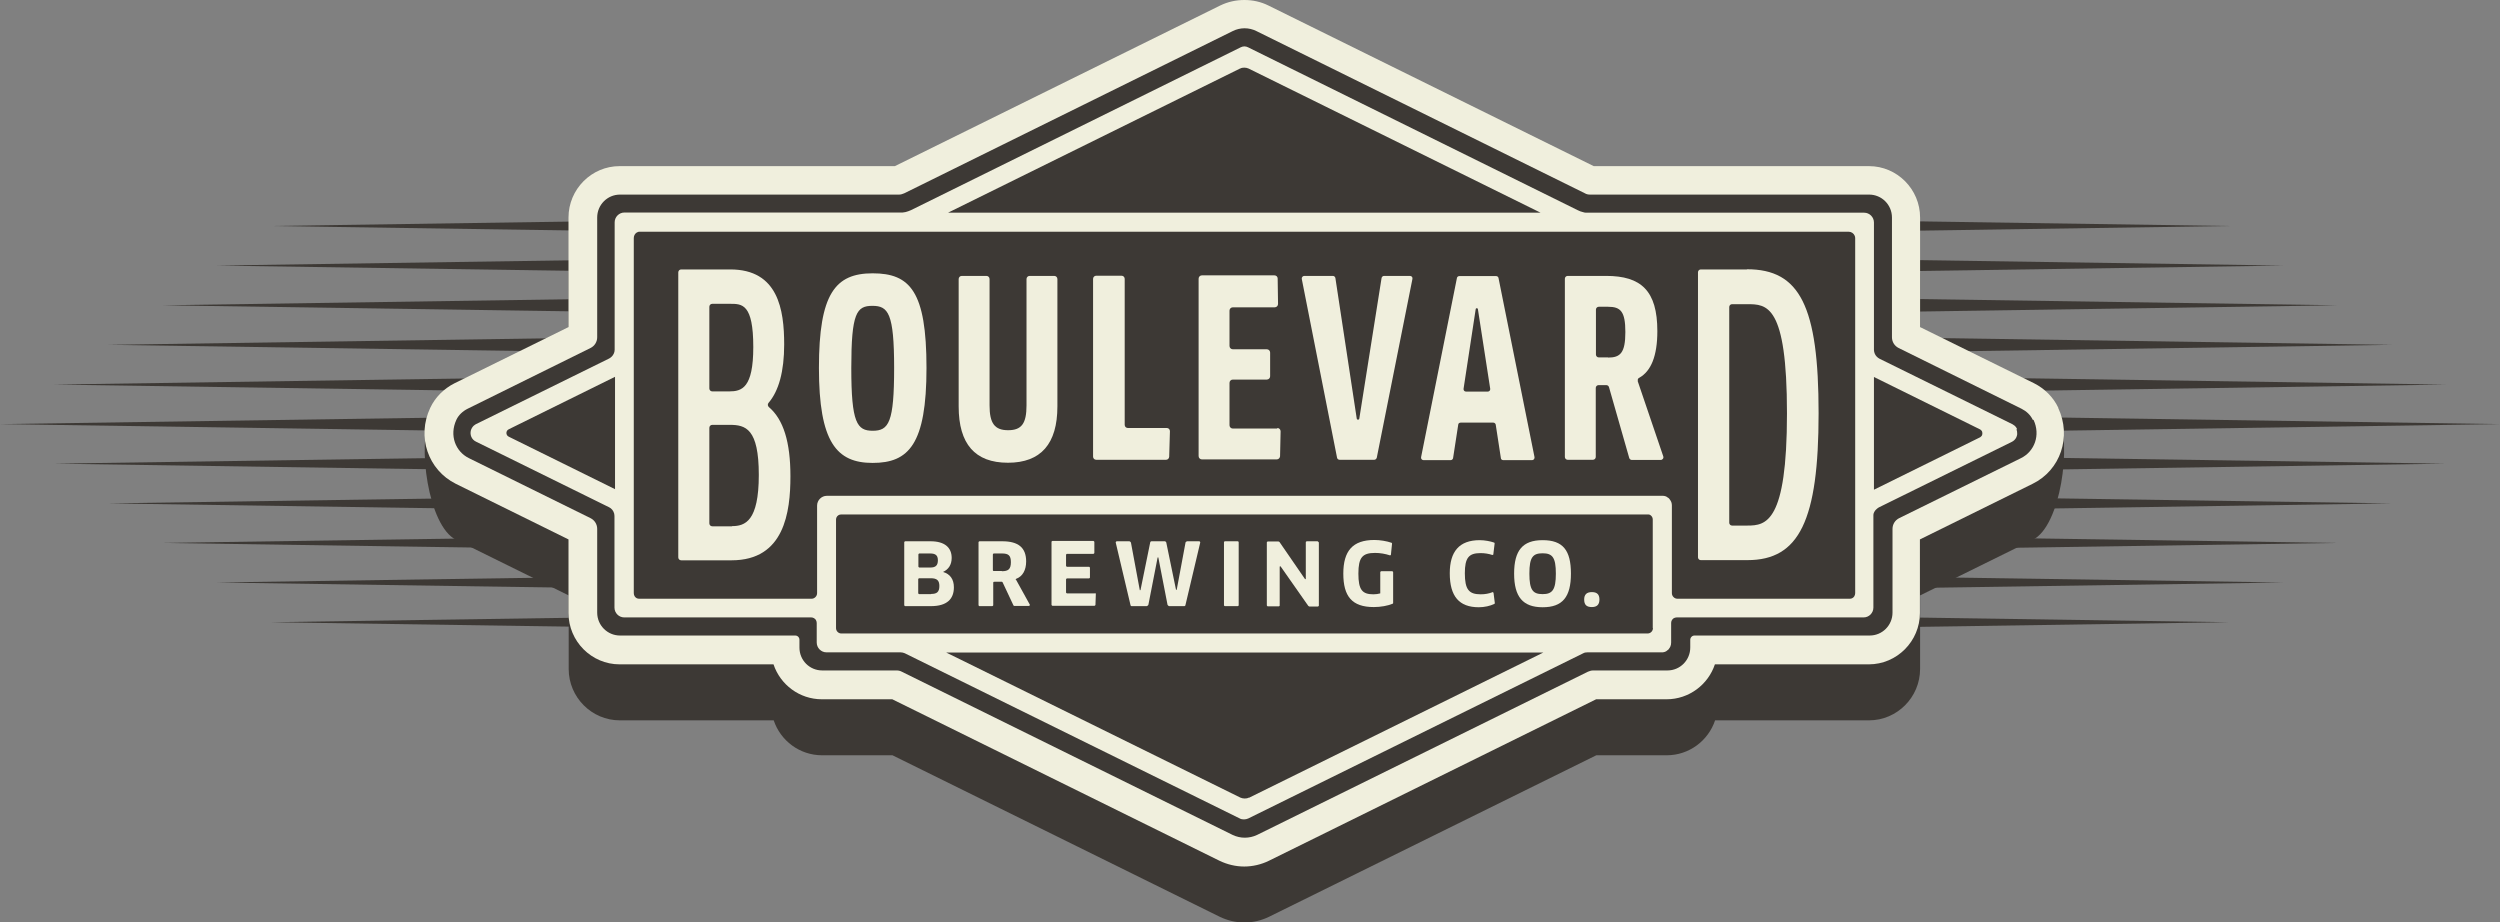 <svg width="412" height="152" viewBox="0 0 412 152" fill="none" xmlns="http://www.w3.org/2000/svg">
<rect x="0" y="0" width="412" height="152" fill="#808080" stroke="none"/>
<g clip-path="url(#clip0_1_5)">
<path d="M146.868 104.064L44.603 102.541L146.868 101.019V104.064Z" fill="#3D3935"/>
<path d="M137.96 97.516L35.694 95.994L137.96 94.471V97.516Z" fill="#3D3935"/>
<path d="M129.051 90.999L26.756 89.476L129.051 87.954V90.999Z" fill="#3D3935"/>
<path d="M120.112 84.482L17.847 82.959L120.112 81.436V84.482Z" fill="#3D3935"/>
<path d="M111.204 77.934L8.908 76.411L111.204 74.888V77.934Z" fill="#3D3935"/>
<path d="M102.265 71.417L0 69.894L102.265 68.371V71.417Z" fill="#3D3935"/>
<path d="M146.868 38.769L44.603 37.246L146.868 35.724V38.769Z" fill="#3D3935"/>
<path d="M137.96 45.286L35.694 43.764L137.96 42.241V45.286Z" fill="#3D3935"/>
<path d="M129.051 51.834L26.756 50.311L129.051 48.789V51.834Z" fill="#3D3935"/>
<path d="M120.112 58.352L17.847 56.829L120.112 55.306V58.352Z" fill="#3D3935"/>
<path d="M111.204 64.899L8.908 63.377L111.204 61.854V64.899Z" fill="#3D3935"/>
<path d="M265.102 101.019L367.367 102.541L265.102 104.064V101.019Z" fill="#3D3935"/>
<path d="M274.04 94.471L376.306 95.994L274.04 97.516V94.471Z" fill="#3D3935"/>
<path d="M282.949 87.954L385.214 89.476L282.949 90.999V87.954Z" fill="#3D3935"/>
<path d="M291.888 81.436L394.153 82.959L291.888 84.482V81.436Z" fill="#3D3935"/>
<path d="M300.796 74.888L403.061 76.411L300.796 77.934V74.888Z" fill="#3D3935"/>
<path d="M309.704 68.371L412 69.894L309.704 71.417V68.371Z" fill="#3D3935"/>
<path d="M265.102 35.724L367.367 37.246L265.102 38.769V35.724Z" fill="#3D3935"/>
<path d="M274.04 42.241L376.306 43.764L274.04 45.286V42.241Z" fill="#3D3935"/>
<path d="M282.949 48.789L385.214 50.311L282.949 51.834V48.789Z" fill="#3D3935"/>
<path d="M291.888 55.306L394.153 56.829L291.888 58.352V55.306Z" fill="#3D3935"/>
<path d="M300.796 61.854L403.061 63.377L300.796 64.899V61.854Z" fill="#3D3935"/>
<path d="M339.217 68.401C338.399 66.666 336.975 73.274 335.218 72.391L316.431 63.133V45.073C316.431 40.414 312.644 36.607 308.008 36.607H262.647C253.678 32.16 209.5 10.355 209.045 10.142C207.833 9.532 206.439 9.228 205.076 9.228C203.682 9.228 202.318 9.532 201.106 10.142C200.652 10.355 156.473 32.16 147.504 36.607H102.144C97.508 36.607 93.72 40.414 93.72 45.073V63.133L74.934 72.391C73.176 73.274 71.752 66.666 70.934 68.401C68.692 73.153 70.571 86.674 75.146 88.959L93.72 98.125V110.246C93.72 114.906 97.508 118.713 102.144 118.713H127.506C128.627 122.063 131.778 124.469 135.475 124.469H147.08L201.015 151.086C202.288 151.695 203.682 152.03 205.076 152.03C206.47 152.03 207.894 151.695 209.136 151.086L263.072 124.469H274.677C278.373 124.469 281.525 122.063 282.646 118.713H308.008C312.644 118.713 316.431 114.906 316.431 110.246V98.125L335.006 88.959C339.611 86.705 341.46 73.153 339.217 68.401Z" fill="#3D3935"/>
<path d="M335.006 76.198C334.612 75.376 333.945 74.767 333.157 74.371L312.886 64.351C312.219 64.016 311.795 63.346 311.795 62.585V42.85C311.795 40.748 310.098 39.074 308.038 39.074H262.041C261.738 39.074 261.435 39.013 261.193 38.86C253.648 35.145 207.045 12.121 207.045 12.121C206.439 11.816 205.773 11.664 205.106 11.664C204.44 11.664 203.773 11.816 203.167 12.121C203.167 12.121 156.534 35.145 149.019 38.86C148.747 38.982 148.444 39.074 148.171 39.074H102.174C100.084 39.074 98.417 40.779 98.417 42.85V62.585C98.417 63.346 97.993 64.016 97.326 64.351L77.055 74.371C76.267 74.767 75.57 75.406 75.207 76.198C74.025 78.756 75.055 81.406 77.267 82.502L97.326 92.4C97.993 92.735 98.417 93.405 98.417 94.166V107.962C98.417 110.064 100.114 111.739 102.174 111.739H131.051C131.445 111.739 131.748 112.043 131.748 112.439V113.718C131.748 115.82 133.414 117.495 135.505 117.495H147.747C148.05 117.495 148.353 117.556 148.625 117.708L203.137 144.599C203.773 144.904 204.47 145.056 205.136 145.056C205.833 145.056 206.53 144.904 207.167 144.599L261.678 117.708C261.95 117.586 262.253 117.495 262.556 117.495H274.798C276.889 117.495 278.555 115.789 278.555 113.718V112.439C278.555 112.074 278.858 111.739 279.252 111.739H308.129C310.22 111.739 311.886 110.033 311.886 107.962V94.166C311.886 93.405 312.31 92.735 312.977 92.4L333.066 82.502C335.278 81.406 336.309 78.726 335.127 76.198H335.006Z" fill="#3D3935"/>
<path d="M332.43 77.751C332.339 77.538 332.218 77.355 332.066 77.203C331.945 77.112 331.824 77.02 331.673 76.929L309.735 66.117C309.401 65.935 309.129 65.661 308.977 65.326C308.886 65.112 308.826 64.899 308.826 64.686V43.672C308.826 42.789 308.099 42.058 307.22 42.058H261.86C261.708 42.058 261.526 42.058 261.375 42.058C261.223 42.058 261.072 42.028 260.89 41.967C260.587 41.906 260.284 41.784 259.981 41.632L205.652 14.801C205.47 14.71 205.258 14.649 205.046 14.649C204.833 14.649 204.621 14.71 204.439 14.801L150.11 41.632C150.11 41.632 149.807 41.754 149.656 41.815C149.353 41.936 149.05 41.997 148.716 42.028C148.565 42.028 148.383 42.028 148.232 42.028H102.871C101.992 42.028 101.265 42.759 101.265 43.642V64.656C101.265 64.899 101.205 65.112 101.114 65.295C100.962 65.63 100.69 65.904 100.356 66.087L78.418 76.898C78.418 76.898 78.146 77.051 78.025 77.172C77.812 77.386 77.661 77.629 77.57 77.934C77.388 78.634 77.661 79.426 78.418 79.792L100.356 90.603C100.78 90.816 101.053 91.182 101.174 91.608C101.205 91.76 101.235 91.913 101.235 92.065V107.14C101.235 108.023 101.962 108.754 102.841 108.754H133.657C133.96 108.754 134.233 108.906 134.414 109.15C134.505 109.302 134.566 109.485 134.566 109.668V112.896C134.566 113.779 135.293 114.51 136.172 114.51H148.383C148.625 114.51 148.868 114.571 149.08 114.662L204.288 141.889C204.5 142.011 204.743 142.041 204.985 142.041C205.227 142.041 205.47 141.98 205.682 141.889L260.89 114.662C261.102 114.541 261.344 114.51 261.587 114.51H273.798C273.95 114.51 274.131 114.51 274.283 114.449C274.374 114.419 274.465 114.388 274.556 114.327C274.586 114.327 274.646 114.266 274.677 114.236C274.768 114.175 274.828 114.114 274.919 114.053C274.949 114.023 274.98 113.992 275.01 113.931C275.101 113.81 275.192 113.688 275.252 113.536C275.283 113.444 275.313 113.353 275.343 113.231C275.343 113.14 275.374 113.018 275.374 112.896V109.668C275.374 109.363 275.525 109.089 275.768 108.906C275.919 108.815 276.101 108.754 276.283 108.754H307.099C307.977 108.754 308.705 108.023 308.705 107.14V92.065C308.705 92.065 308.705 91.913 308.705 91.852C308.705 91.7 308.765 91.547 308.826 91.425C308.886 91.304 308.977 91.151 309.068 91.06C309.22 90.877 309.401 90.755 309.583 90.634L331.521 79.822C331.824 79.67 332.036 79.457 332.188 79.213C332.218 79.152 332.248 79.091 332.279 79.03C332.339 78.908 332.369 78.756 332.4 78.604C332.4 78.543 332.4 78.452 332.4 78.391C332.4 78.177 332.369 77.964 332.279 77.751H332.43ZM101.356 87.618L83.842 78.969C83.327 78.726 83.327 77.995 83.842 77.751L101.356 69.102V87.588V87.618ZM204.379 18.334C204.591 18.212 204.833 18.181 205.076 18.181C205.318 18.181 205.561 18.242 205.773 18.334L253.89 42.089H156.231L204.349 18.334H204.379ZM205.803 138.478C205.591 138.6 205.349 138.63 205.106 138.63C204.864 138.63 204.621 138.569 204.409 138.478L158.231 115.698L155.928 114.571H254.345L205.833 138.509L205.803 138.478ZM272.404 110.551C272.404 111.038 272.01 111.434 271.525 111.434H138.656C138.172 111.434 137.778 111.038 137.778 110.551V92.674C137.778 92.674 137.778 92.461 137.838 92.339C137.96 92.034 138.263 91.821 138.596 91.821H271.525C271.525 91.821 271.647 91.821 271.707 91.821C271.828 91.821 271.919 91.882 272.01 91.943C272.222 92.095 272.374 92.339 272.374 92.644V110.521L272.404 110.551ZM305.735 104.795C305.735 104.978 305.674 105.16 305.584 105.313C305.432 105.556 305.159 105.709 304.856 105.709H276.465C276.192 105.709 275.98 105.617 275.798 105.435C275.616 105.252 275.525 105.039 275.525 104.765V90.359C275.525 90.359 275.525 90.146 275.495 90.025C275.495 89.933 275.434 89.811 275.404 89.72C275.343 89.568 275.252 89.446 275.162 89.324C275.131 89.293 275.101 89.233 275.071 89.202C275.01 89.141 274.919 89.05 274.828 89.019C274.798 89.019 274.737 88.959 274.707 88.928C274.616 88.867 274.525 88.837 274.434 88.806C274.283 88.745 274.131 88.745 273.95 88.745H136.263C135.384 88.745 134.657 89.476 134.657 90.359V104.765C134.657 105.039 134.566 105.252 134.384 105.435C134.202 105.617 133.99 105.709 133.717 105.709H105.326C105.023 105.709 104.75 105.556 104.598 105.313C104.507 105.16 104.447 105.008 104.447 104.795V46.23C104.447 45.865 104.629 45.53 104.901 45.347C105.023 45.286 105.144 45.225 105.265 45.195C105.326 45.195 105.416 45.195 105.477 45.195H304.675C305.099 45.195 305.493 45.469 305.644 45.834C305.705 45.956 305.735 46.109 305.735 46.23V104.765V104.795ZM308.826 87.649V69.163L326.34 77.812C326.34 77.812 326.552 77.964 326.612 78.086C326.643 78.147 326.673 78.208 326.673 78.269C326.703 78.391 326.703 78.513 326.673 78.634C326.673 78.695 326.643 78.756 326.612 78.817C326.552 78.908 326.461 79 326.34 79.091L308.826 87.74V87.649Z" fill="#3D3935"/>
<path d="M126.718 74.097C126.506 73.914 126.476 73.609 126.657 73.396C128.354 71.417 129.233 68.188 129.233 63.772C129.233 58.016 128.233 51.408 120.355 51.408H112.264C111.992 51.408 111.78 51.621 111.78 51.895V98.856C111.78 99.13 111.992 99.344 112.264 99.344H120.567C129.263 99.344 130.263 91.425 130.263 85.487C130.263 79.853 129.112 76.137 126.718 74.097ZM116.9 57.56C116.9 57.285 117.113 57.072 117.385 57.072H120.324C122.294 57.072 124.142 57.072 124.142 64.199C124.142 70.929 122.264 71.508 120.173 71.508H117.385C117.113 71.508 116.9 71.295 116.9 71.021V57.59V57.56ZM120.627 93.74H117.385C117.113 93.74 116.9 93.527 116.9 93.253V77.507C116.9 77.233 117.113 77.02 117.385 77.02H120.264C122.87 77.02 125.051 77.629 125.051 85.273C125.051 92.918 122.779 93.71 120.627 93.71V93.74Z" fill="#3D3935"/>
<path d="M287.888 51.408H280.282C280.04 51.408 279.828 51.621 279.828 51.865V98.856C279.828 99.1 280.04 99.313 280.282 99.313H287.979C296.524 99.313 299.705 92.765 299.705 75.102C299.705 57.438 296.615 51.377 287.888 51.377V51.408ZM287.979 93.618H285.434C285.191 93.618 284.979 93.405 284.979 93.161V57.59C284.979 57.346 285.191 57.133 285.434 57.133H287.918C291.16 57.133 294.493 57.133 294.493 75.132C294.493 93.131 291.039 93.618 287.979 93.618Z" fill="#3D3935"/>
<path d="M143.808 52.047C137.657 52.047 134.96 55.397 134.96 67.64C134.96 79.883 137.869 83.294 143.808 83.294C149.747 83.294 152.686 80.249 152.686 67.64C152.686 55.032 149.989 52.047 143.808 52.047ZM143.838 77.995C141.232 77.995 140.293 76.716 140.293 67.64C140.293 58.565 141.171 57.407 143.777 57.407C146.383 57.407 147.353 58.626 147.353 67.64C147.353 76.655 146.474 77.995 143.808 77.995H143.838Z" fill="#3D3935"/>
<path d="M173.745 52.504H169.684C169.381 52.504 169.169 52.748 169.169 53.022V73.853C169.169 76.838 168.351 77.934 166.139 77.934C163.927 77.934 163.079 76.807 163.079 73.853V53.022C163.079 52.717 162.837 52.504 162.564 52.504H158.504C158.2 52.504 157.988 52.748 157.988 53.022V74.005C157.988 80.218 160.685 83.294 166.109 83.294C171.533 83.294 174.26 80.188 174.26 74.005V53.022C174.26 52.717 174.018 52.504 173.745 52.504Z" fill="#3D3935"/>
<path d="M192.319 77.538H185.865C185.592 77.538 185.35 77.325 185.35 77.02V52.961C185.35 52.687 185.138 52.443 184.835 52.443H180.653C180.381 52.443 180.138 52.656 180.138 52.961V82.258C180.138 82.533 180.35 82.776 180.653 82.776H192.168C192.44 82.776 192.652 82.563 192.683 82.289L192.804 78.056C192.804 77.782 192.592 77.538 192.289 77.538H192.319Z" fill="#3D3935"/>
<path d="M210.5 77.629H203.167C202.864 77.629 202.621 77.386 202.621 77.081V70.107C202.621 69.802 202.864 69.559 203.167 69.559H208.773C209.076 69.559 209.318 69.315 209.318 69.011V65.112C209.318 64.808 209.076 64.564 208.773 64.564H203.167C202.864 64.564 202.621 64.321 202.621 64.016V58.199C202.621 57.895 202.864 57.651 203.167 57.651H210.075C210.378 57.651 210.621 57.407 210.621 57.103L210.56 52.9C210.56 52.596 210.318 52.382 210.015 52.382H198.076C197.773 52.382 197.531 52.626 197.531 52.931V82.167C197.531 82.472 197.773 82.715 198.076 82.715H210.409C210.712 82.715 210.924 82.472 210.954 82.198L211.045 78.086C211.045 77.782 210.803 77.538 210.5 77.538V77.629Z" fill="#3D3935"/>
<path d="M232.377 52.504H228.104C227.892 52.504 227.711 52.656 227.68 52.87L224.014 76.015C223.984 76.259 223.62 76.259 223.59 76.015L220.075 52.87C220.044 52.656 219.863 52.504 219.651 52.504H214.954C214.681 52.504 214.499 52.748 214.53 52.991L220.347 82.472C220.378 82.654 220.56 82.807 220.772 82.807H226.468C226.68 82.807 226.832 82.654 226.892 82.472L232.771 52.991C232.831 52.717 232.619 52.504 232.347 52.504H232.377Z" fill="#3D3935"/>
<path d="M246.952 52.809C246.921 52.626 246.739 52.504 246.558 52.504H240.497C240.316 52.504 240.134 52.626 240.104 52.809L234.195 82.35C234.134 82.594 234.346 82.837 234.589 82.837H239.073C239.255 82.837 239.437 82.685 239.467 82.502L240.316 76.99C240.316 76.807 240.497 76.655 240.71 76.655H246.103C246.285 76.655 246.467 76.807 246.497 76.99L247.345 82.502C247.345 82.685 247.527 82.837 247.739 82.837H252.497C252.739 82.837 252.921 82.594 252.89 82.35L246.952 52.809ZM245.224 71.538H241.588C241.346 71.538 241.164 71.325 241.194 71.082L243.194 57.956C243.225 57.742 243.528 57.742 243.558 57.956L245.588 71.082C245.618 71.325 245.436 71.538 245.194 71.538H245.224Z" fill="#3D3935"/>
<path d="M269.92 69.802C269.859 69.589 269.92 69.346 270.162 69.254C272.101 68.158 273.131 65.661 273.131 61.58C273.131 54.91 270.465 52.474 264.677 52.474H258.345C258.102 52.474 257.89 52.687 257.89 52.931V82.319C257.89 82.563 258.102 82.776 258.345 82.776H262.526C262.769 82.776 262.981 82.563 262.981 82.319V70.929C262.981 70.686 263.193 70.472 263.435 70.472H264.708C264.92 70.472 265.102 70.594 265.162 70.808L268.495 82.472C268.556 82.685 268.738 82.807 268.95 82.807H273.677C273.98 82.807 274.222 82.502 274.101 82.198L269.889 69.802H269.92ZM265.011 65.904H263.465C263.223 65.904 263.011 65.691 263.011 65.447V58.016C263.011 57.773 263.223 57.56 263.465 57.56H265.011C267.071 57.56 267.859 58.321 267.859 61.732C267.859 65.143 267.041 65.935 265.011 65.935V65.904Z" fill="#3D3935"/>
<path d="M262.344 104.582C261.466 104.582 261.072 105.008 261.072 105.8C261.072 106.683 261.466 107.049 262.344 107.049C263.223 107.049 263.587 106.592 263.587 105.8C263.587 105.008 263.223 104.582 262.344 104.582Z" fill="#3D3935"/>
<path d="M155.413 101.262C156.261 100.866 156.837 100.135 156.837 98.948C156.837 97.242 155.686 96.207 153.352 96.207H149.171C149.171 96.207 149.019 96.268 149.019 96.359V106.744C149.019 106.744 149.08 106.896 149.171 106.896H153.413C156.079 106.896 157.201 105.709 157.201 103.79C157.201 102.45 156.564 101.597 155.413 101.262ZM151.353 98.369C151.353 98.369 151.413 98.217 151.504 98.217H153.292C154.17 98.217 154.564 98.521 154.564 99.344C154.564 100.166 154.201 100.531 153.352 100.531H151.504C151.504 100.531 151.353 100.47 151.353 100.379V98.339V98.369ZM153.443 104.917H151.474C151.474 104.917 151.322 104.856 151.322 104.765V102.45C151.322 102.45 151.383 102.298 151.474 102.298H153.383C154.413 102.298 154.807 102.663 154.807 103.577C154.807 104.582 154.383 104.886 153.443 104.886V104.917Z" fill="#3D3935"/>
<path d="M167.382 102.572C167.382 102.572 167.382 102.42 167.473 102.389C168.533 101.993 169.109 100.958 169.109 99.526C169.109 97.242 167.806 96.207 165.17 96.207H161.412C161.412 96.207 161.261 96.268 161.261 96.359V106.744C161.261 106.744 161.321 106.896 161.412 106.896H163.533C163.533 106.896 163.685 106.836 163.685 106.744V103.09C163.685 102.907 163.715 102.876 163.958 102.876H165.109C165.109 102.876 165.2 102.907 165.23 102.968L167.018 106.775C167.018 106.775 167.079 106.866 167.139 106.866H169.594C169.594 106.866 169.775 106.744 169.715 106.653L167.442 102.541L167.382 102.572ZM165.109 101.11H163.897C163.685 101.11 163.624 101.11 163.624 100.897V98.46C163.624 98.278 163.655 98.217 163.867 98.217H165.139C166.2 98.217 166.594 98.552 166.594 99.648C166.594 100.805 166.17 101.14 165.109 101.14V101.11Z" fill="#3D3935"/>
<path d="M180.441 104.795H175.836C175.836 104.795 175.684 104.734 175.684 104.643V102.48C175.684 102.48 175.745 102.328 175.836 102.328H179.472C179.472 102.328 179.623 102.267 179.623 102.176V100.562C179.623 100.562 179.563 100.41 179.472 100.41H175.836C175.836 100.41 175.684 100.349 175.684 100.257V98.43C175.684 98.43 175.745 98.278 175.836 98.278H180.199C180.199 98.278 180.35 98.217 180.35 98.125V96.298C180.35 96.298 180.259 96.146 180.169 96.146H173.442C173.442 96.146 173.29 96.207 173.29 96.298V106.683C173.29 106.683 173.351 106.836 173.442 106.836H180.381C180.381 106.836 180.532 106.775 180.532 106.683L180.593 104.886C180.593 104.886 180.532 104.734 180.441 104.734V104.795Z" fill="#3D3935"/>
<path d="M197.622 96.207H195.622C195.622 96.207 195.41 96.298 195.38 96.389L193.925 104.186C193.925 104.186 193.804 104.247 193.804 104.186L192.198 96.389C192.198 96.389 192.077 96.207 191.986 96.207H189.744C189.744 96.207 189.562 96.268 189.562 96.359L187.956 104.247C187.956 104.247 187.835 104.308 187.835 104.247L186.38 96.42C186.38 96.42 186.259 96.207 186.108 96.207H184.017C184.017 96.207 183.865 96.298 183.865 96.389L186.32 106.775C186.32 106.775 186.38 106.896 186.471 106.896H188.986C188.986 106.896 189.229 106.805 189.259 106.653L190.774 98.887C190.774 98.887 190.865 98.826 190.895 98.887L192.41 106.683C192.41 106.683 192.562 106.896 192.683 106.896H195.198C195.198 106.896 195.319 106.866 195.349 106.775L197.804 96.389C197.804 96.389 197.743 96.207 197.652 96.207H197.622Z" fill="#3D3935"/>
<path d="M203.985 96.207H201.864C201.78 96.207 201.712 96.275 201.712 96.359V106.744C201.712 106.828 201.78 106.896 201.864 106.896H203.985C204.069 106.896 204.137 106.828 204.137 106.744V96.359C204.137 96.275 204.069 96.207 203.985 96.207Z" fill="#3D3935"/>
<path d="M217.166 96.207H215.348C215.348 96.207 215.196 96.268 215.196 96.359V102.389C215.196 102.389 215.105 102.511 215.075 102.45L210.863 96.329C210.863 96.329 210.742 96.237 210.681 96.237H208.924C208.924 96.237 208.773 96.298 208.773 96.389V106.775C208.773 106.775 208.833 106.927 208.924 106.927H210.772C210.772 106.927 210.894 106.866 210.894 106.805V100.379C210.894 100.379 211.015 100.288 211.045 100.349L215.59 106.836C215.59 106.836 215.711 106.957 215.802 106.957H217.196C217.196 106.957 217.348 106.896 217.348 106.805V96.42C217.348 96.42 217.287 96.268 217.196 96.268L217.166 96.207Z" fill="#3D3935"/>
<path d="M229.438 101.14H227.62C227.62 101.14 227.468 101.201 227.468 101.293V104.795C227.135 104.886 226.741 104.947 226.347 104.947C224.499 104.947 223.862 104.216 223.862 101.536C223.862 98.856 224.529 98.125 226.62 98.125C227.438 98.125 228.317 98.278 229.044 98.521C229.135 98.521 229.226 98.521 229.226 98.4L229.407 96.603C229.407 96.603 229.407 96.481 229.316 96.45C228.529 96.176 227.438 95.994 226.498 95.994C222.923 95.994 221.378 97.79 221.378 101.536C221.378 105.282 222.802 107.049 226.408 107.049C227.529 107.049 228.71 106.836 229.498 106.501C229.559 106.501 229.589 106.44 229.589 106.379V101.293C229.589 101.293 229.529 101.14 229.438 101.14Z" fill="#3D3935"/>
<path d="M245.921 104.612C245.376 104.825 244.74 104.947 244.012 104.947C242.073 104.947 241.406 104.155 241.406 101.475C241.406 98.948 242.043 98.156 243.982 98.156C244.709 98.156 245.376 98.278 245.921 98.46C246.012 98.46 246.103 98.46 246.103 98.339L246.315 96.572C246.315 96.572 246.315 96.45 246.224 96.42C245.618 96.207 244.679 96.024 243.861 96.024C240.467 96.024 238.922 97.912 238.922 101.475C238.922 105.282 240.467 107.079 243.709 107.079C244.618 107.079 245.588 106.866 246.255 106.531C246.315 106.531 246.346 106.44 246.346 106.379L246.133 104.704C246.133 104.704 246.043 104.551 245.952 104.582L245.921 104.612Z" fill="#3D3935"/>
<path d="M254.224 96.024C250.921 96.024 249.527 97.73 249.527 101.536C249.527 105.343 250.951 107.079 254.224 107.079C257.496 107.079 258.89 105.404 258.89 101.536C258.89 97.669 257.557 96.024 254.224 96.024ZM254.224 104.917C252.618 104.917 252.042 104.247 252.042 101.536C252.042 98.826 252.618 98.186 254.224 98.186C255.83 98.186 256.405 98.856 256.405 101.536C256.405 104.216 255.83 104.917 254.224 104.917Z" fill="#3D3935"/>
<path d="M339.217 67.214C338.399 65.478 336.975 64.046 335.218 63.163L316.431 53.905V35.845C316.431 31.186 312.644 27.379 308.008 27.379H262.647C253.678 22.933 209.5 1.127 209.045 0.914C207.833 0.305 206.47 0 205.076 0C203.682 0 202.318 0.305 201.076 0.914C200.622 1.127 156.443 22.933 147.474 27.379H102.114C97.478 27.379 93.69 31.186 93.69 35.845V53.905L74.904 63.163C73.146 64.046 71.722 65.478 70.904 67.214C68.662 71.965 70.54 77.447 75.116 79.731L93.69 88.898V101.019C93.69 105.678 97.478 109.485 102.114 109.485H127.475C128.597 112.835 131.748 115.241 135.445 115.241H147.05L200.985 141.859C202.258 142.468 203.652 142.803 205.046 142.803C206.439 142.803 207.864 142.468 209.106 141.859L263.041 115.241H274.646C278.343 115.241 281.494 112.835 282.616 109.485H307.977C312.613 109.485 316.401 105.678 316.401 101.019V88.898L334.975 79.731C339.581 77.477 341.429 71.965 339.187 67.214H339.217Z" fill="#F0EFDD"/>
<path d="M335.006 69.193C334.612 68.371 333.945 67.762 333.157 67.366L312.886 57.346C312.219 57.011 311.795 56.341 311.795 55.58V35.845C311.795 33.744 310.098 32.069 308.038 32.069H262.041C261.738 32.069 261.435 32.008 261.193 31.856C253.648 28.14 207.045 5.116 207.045 5.116C206.439 4.812 205.773 4.66 205.106 4.66C204.439 4.66 203.773 4.812 203.167 5.116C203.167 5.116 156.534 28.14 149.019 31.856C148.747 31.977 148.444 32.069 148.171 32.069H102.174C100.084 32.069 98.417 33.774 98.417 35.845V55.58C98.417 56.341 97.993 57.011 97.326 57.346L77.055 67.366C76.267 67.762 75.57 68.401 75.207 69.193C74.025 71.751 75.055 74.401 77.267 75.498L97.326 85.395C97.993 85.73 98.417 86.4 98.417 87.162V100.958C98.417 103.059 100.114 104.734 102.174 104.734H131.051C131.445 104.734 131.748 105.039 131.748 105.435V106.714C131.748 108.815 133.414 110.49 135.505 110.49H147.747C148.05 110.49 148.353 110.551 148.625 110.703L203.137 137.595C203.773 137.899 204.47 138.052 205.136 138.052C205.833 138.052 206.53 137.899 207.167 137.595L261.678 110.703C261.95 110.581 262.253 110.49 262.556 110.49H274.798C276.889 110.49 278.555 108.785 278.555 106.714V105.435C278.555 105.069 278.858 104.734 279.252 104.734H308.129C310.22 104.734 311.886 103.029 311.886 100.958V87.162C311.886 86.4 312.31 85.73 312.977 85.395L333.066 75.498C335.278 74.401 336.309 71.721 335.127 69.193H335.006Z" fill="#3D3935"/>
<path d="M332.43 70.746C332.339 70.533 332.218 70.351 332.066 70.198C331.945 70.107 331.824 70.016 331.673 69.924L309.735 59.113C309.401 58.93 309.129 58.656 308.977 58.321C308.886 58.108 308.826 57.895 308.826 57.681V36.668C308.826 35.784 308.099 35.053 307.22 35.053H261.86C261.708 35.053 261.526 35.053 261.375 35.053C261.223 35.053 261.072 35.023 260.89 34.962C260.587 34.901 260.284 34.779 259.981 34.627L205.682 7.796C205.5 7.705 205.288 7.644 205.076 7.644C204.864 7.644 204.652 7.705 204.47 7.796L150.14 34.627C150.14 34.627 149.837 34.749 149.686 34.81C149.383 34.932 149.08 34.993 148.747 35.023C148.595 35.023 148.413 35.023 148.262 35.023H102.902C102.023 35.023 101.296 35.754 101.296 36.637V57.651C101.296 57.895 101.235 58.108 101.144 58.291C100.993 58.626 100.72 58.9 100.387 59.082L78.449 69.894C78.449 69.894 78.176 70.046 78.055 70.168C77.843 70.381 77.691 70.625 77.6 70.929C77.418 71.63 77.691 72.422 78.449 72.787L100.387 83.599C100.811 83.812 101.083 84.177 101.205 84.603C101.235 84.756 101.265 84.908 101.265 85.06V100.135C101.265 101.019 101.992 101.75 102.871 101.75H133.687C133.99 101.75 134.263 101.902 134.445 102.145C134.536 102.298 134.596 102.48 134.596 102.663V105.891C134.596 106.775 135.323 107.506 136.202 107.506H148.413C148.656 107.506 148.898 107.566 149.11 107.658L204.318 134.884C204.53 135.006 204.773 135.037 205.015 135.037C205.258 135.037 205.5 134.976 205.712 134.884L260.92 107.658C261.132 107.536 261.375 107.506 261.617 107.506H273.828C273.98 107.506 274.162 107.506 274.313 107.445C274.404 107.414 274.495 107.384 274.586 107.323C274.616 107.323 274.677 107.262 274.707 107.231C274.798 107.171 274.859 107.11 274.949 107.049C274.98 107.018 275.01 106.988 275.04 106.927C275.131 106.805 275.222 106.683 275.283 106.531C275.313 106.44 275.343 106.348 275.374 106.226C275.374 106.135 275.404 106.013 275.404 105.891V102.663C275.404 102.359 275.555 102.085 275.798 101.902C275.949 101.81 276.131 101.75 276.313 101.75H307.129C308.008 101.75 308.735 101.019 308.735 100.135V85.06C308.735 85.06 308.735 84.908 308.735 84.847C308.735 84.695 308.795 84.543 308.856 84.421C308.917 84.299 309.008 84.147 309.098 84.055C309.25 83.873 309.432 83.751 309.614 83.629L331.551 72.817C331.854 72.665 332.066 72.452 332.218 72.208C332.248 72.147 332.279 72.087 332.309 72.026C332.369 71.904 332.4 71.752 332.43 71.599C332.43 71.538 332.43 71.447 332.43 71.386C332.43 71.173 332.4 70.96 332.309 70.746H332.43ZM101.356 80.614L83.842 71.965C83.327 71.721 83.327 70.99 83.842 70.746L101.356 62.097V80.584V80.614ZM204.379 11.299C204.591 11.177 204.833 11.146 205.076 11.146C205.318 11.146 205.561 11.207 205.773 11.299L253.89 35.053H156.231L204.349 11.299H204.379ZM205.803 131.443C205.591 131.565 205.349 131.595 205.106 131.595C204.864 131.595 204.621 131.534 204.409 131.443L158.231 108.663L155.928 107.536H254.345L205.833 131.473L205.803 131.443ZM272.404 103.516C272.404 104.003 272.01 104.399 271.525 104.399H138.656C138.172 104.399 137.778 104.003 137.778 103.516V85.639C137.778 85.639 137.778 85.426 137.838 85.304C137.96 84.999 138.263 84.786 138.596 84.786H271.525C271.525 84.786 271.647 84.786 271.707 84.786C271.828 84.786 271.919 84.847 272.01 84.908C272.222 85.06 272.374 85.304 272.374 85.609V103.485L272.404 103.516ZM305.735 97.76C305.735 97.943 305.674 98.125 305.584 98.278C305.432 98.521 305.159 98.674 304.856 98.674H276.465C276.192 98.674 275.98 98.582 275.798 98.4C275.616 98.217 275.525 98.004 275.525 97.73V83.324C275.525 83.324 275.525 83.111 275.495 82.989C275.495 82.898 275.434 82.776 275.404 82.685C275.343 82.533 275.252 82.411 275.162 82.289C275.131 82.258 275.101 82.198 275.071 82.167C275.01 82.106 274.919 82.015 274.828 81.984C274.798 81.984 274.737 81.924 274.707 81.893C274.616 81.832 274.525 81.802 274.434 81.771C274.283 81.71 274.131 81.71 273.95 81.71H136.263C135.384 81.71 134.657 82.441 134.657 83.324V97.73C134.657 98.004 134.566 98.217 134.384 98.4C134.202 98.582 133.99 98.674 133.717 98.674H105.326C105.023 98.674 104.75 98.521 104.598 98.278C104.507 98.125 104.447 97.973 104.447 97.76V39.226C104.447 38.86 104.629 38.525 104.901 38.343C105.023 38.282 105.144 38.221 105.265 38.19C105.326 38.19 105.416 38.19 105.477 38.19H304.675C305.099 38.19 305.493 38.464 305.644 38.83C305.705 38.952 305.735 39.104 305.735 39.226V97.76ZM308.826 80.614V62.128L326.34 70.777C326.34 70.777 326.552 70.929 326.612 71.051C326.643 71.112 326.673 71.173 326.673 71.234C326.703 71.356 326.703 71.478 326.673 71.599C326.673 71.66 326.643 71.721 326.612 71.782C326.552 71.873 326.461 71.965 326.34 72.056L308.826 80.705V80.614Z" fill="#F0EFDD"/>
<path d="M126.718 67.092C126.506 66.909 126.476 66.605 126.657 66.391C128.354 64.412 129.233 61.184 129.233 56.768C129.233 51.012 128.233 44.403 120.355 44.403H112.264C111.992 44.403 111.78 44.616 111.78 44.89V91.852C111.78 92.126 111.992 92.339 112.264 92.339H120.567C129.263 92.339 130.263 84.421 130.263 78.482C130.263 72.848 129.112 69.132 126.718 67.092ZM116.9 50.555C116.9 50.281 117.113 50.068 117.385 50.068H120.324C122.294 50.068 124.142 50.068 124.142 57.194C124.142 63.925 122.264 64.503 120.173 64.503H117.385C117.113 64.503 116.9 64.29 116.9 64.016V50.586V50.555ZM120.627 86.735H117.385C117.113 86.735 116.9 86.522 116.9 86.248V70.503C116.9 70.229 117.113 70.016 117.385 70.016H120.264C122.87 70.016 125.051 70.625 125.051 78.269C125.051 85.913 122.779 86.705 120.627 86.705V86.735Z" fill="#F0EFDD"/>
<path d="M287.888 44.403H280.282C280.04 44.403 279.828 44.616 279.828 44.86V91.852C279.828 92.095 280.04 92.309 280.282 92.309H287.979C296.524 92.309 299.705 85.761 299.705 68.097C299.705 50.433 296.615 44.373 287.888 44.373V44.403ZM287.979 86.614H285.434C285.191 86.614 284.979 86.4 284.979 86.157V50.586C284.979 50.342 285.191 50.129 285.434 50.129H287.918C291.16 50.129 294.493 50.129 294.493 68.127C294.493 86.126 291.039 86.614 287.979 86.614Z" fill="#F0EFDD"/>
<path d="M143.808 45.043C137.657 45.043 134.96 48.393 134.96 60.636C134.96 72.878 137.869 76.289 143.808 76.289C149.747 76.289 152.686 73.244 152.686 60.636C152.686 48.027 149.989 45.043 143.808 45.043ZM143.838 70.99C141.232 70.99 140.293 69.711 140.293 60.636C140.293 51.56 141.171 50.403 143.777 50.403C146.383 50.403 147.353 51.621 147.353 60.636C147.353 69.65 146.474 70.99 143.808 70.99H143.838Z" fill="#F0EFDD"/>
<path d="M173.745 45.469H169.684C169.381 45.469 169.169 45.713 169.169 45.987V66.818C169.169 69.802 168.351 70.899 166.139 70.899C163.927 70.899 163.079 69.772 163.079 66.818V45.987C163.079 45.682 162.837 45.469 162.564 45.469H158.503C158.2 45.469 157.988 45.713 157.988 45.987V66.97C157.988 73.183 160.685 76.259 166.109 76.259C171.533 76.259 174.26 73.153 174.26 66.97V45.987C174.26 45.682 174.017 45.469 173.745 45.469Z" fill="#F0EFDD"/>
<path d="M192.319 70.533H185.865C185.592 70.533 185.35 70.32 185.35 70.016V45.956C185.35 45.682 185.138 45.439 184.835 45.439H180.653C180.381 45.439 180.138 45.652 180.138 45.956V75.254C180.138 75.528 180.35 75.772 180.653 75.772H192.168C192.44 75.772 192.652 75.558 192.683 75.284L192.804 71.051C192.804 70.777 192.592 70.533 192.289 70.533H192.319Z" fill="#F0EFDD"/>
<path d="M210.5 70.625H203.167C202.864 70.625 202.621 70.381 202.621 70.076V63.102C202.621 62.798 202.864 62.554 203.167 62.554H208.773C209.076 62.554 209.318 62.311 209.318 62.006V58.108C209.318 57.803 209.076 57.56 208.773 57.56H203.167C202.864 57.56 202.621 57.316 202.621 57.011V51.195C202.621 50.89 202.864 50.646 203.167 50.646H210.075C210.378 50.646 210.621 50.403 210.621 50.098L210.56 45.895C210.56 45.591 210.318 45.378 210.015 45.378H198.076C197.773 45.378 197.531 45.621 197.531 45.926V75.162C197.531 75.467 197.773 75.711 198.076 75.711H210.409C210.712 75.711 210.924 75.467 210.954 75.193L211.045 71.082C211.045 70.777 210.803 70.533 210.5 70.533V70.625Z" fill="#F0EFDD"/>
<path d="M232.377 45.469H228.104C227.892 45.469 227.711 45.621 227.68 45.834L224.014 68.98C223.984 69.224 223.62 69.224 223.59 68.98L220.075 45.834C220.044 45.621 219.863 45.469 219.651 45.469H214.954C214.681 45.469 214.499 45.713 214.53 45.956L220.347 75.437C220.378 75.619 220.56 75.772 220.772 75.772H226.468C226.68 75.772 226.832 75.619 226.892 75.437L232.771 45.956C232.831 45.682 232.619 45.469 232.347 45.469H232.377Z" fill="#F0EFDD"/>
<path d="M246.952 45.804C246.921 45.621 246.739 45.499 246.558 45.499H240.497C240.316 45.499 240.134 45.621 240.104 45.804L234.195 75.345C234.134 75.589 234.346 75.832 234.589 75.832H239.073C239.255 75.832 239.437 75.68 239.467 75.498L240.316 69.985C240.316 69.802 240.497 69.65 240.71 69.65H246.103C246.285 69.65 246.467 69.802 246.497 69.985L247.345 75.498C247.345 75.68 247.527 75.832 247.739 75.832H252.497C252.739 75.832 252.921 75.589 252.89 75.345L246.952 45.804ZM245.224 64.534H241.588C241.346 64.534 241.164 64.321 241.194 64.077L243.194 50.951C243.225 50.738 243.528 50.738 243.558 50.951L245.588 64.077C245.618 64.321 245.436 64.534 245.194 64.534H245.224Z" fill="#F0EFDD"/>
<path d="M269.92 62.798C269.859 62.585 269.92 62.341 270.162 62.25C272.101 61.153 273.131 58.656 273.131 54.575C273.131 47.905 270.465 45.469 264.677 45.469H258.345C258.102 45.469 257.89 45.682 257.89 45.926V75.315C257.89 75.558 258.102 75.772 258.345 75.772H262.526C262.769 75.772 262.981 75.558 262.981 75.315V63.925C262.981 63.681 263.193 63.468 263.435 63.468H264.708C264.92 63.468 265.102 63.59 265.162 63.803L268.495 75.467C268.556 75.68 268.738 75.802 268.95 75.802H273.677C273.98 75.802 274.222 75.498 274.101 75.193L269.889 62.798H269.92ZM265.011 58.9H263.465C263.223 58.9 263.011 58.686 263.011 58.443V51.012C263.011 50.768 263.223 50.555 263.465 50.555H265.011C267.071 50.555 267.859 51.316 267.859 54.727C267.859 58.138 267.041 58.93 265.011 58.93V58.9Z" fill="#F0EFDD"/>
<path d="M262.344 97.577C261.466 97.577 261.072 98.004 261.072 98.795C261.072 99.679 261.466 100.044 262.344 100.044C263.223 100.044 263.587 99.587 263.587 98.795C263.587 98.004 263.223 97.577 262.344 97.577Z" fill="#F0EFDD"/>
<path d="M155.413 94.258C156.261 93.862 156.837 93.131 156.837 91.943C156.837 90.238 155.686 89.202 153.352 89.202H149.171C149.171 89.202 149.019 89.263 149.019 89.355V99.74C149.019 99.74 149.08 99.892 149.171 99.892H153.413C156.079 99.892 157.201 98.704 157.201 96.785C157.201 95.445 156.564 94.593 155.413 94.258ZM151.352 91.365C151.352 91.365 151.413 91.212 151.504 91.212H153.292C154.17 91.212 154.564 91.517 154.564 92.339C154.564 93.161 154.201 93.527 153.352 93.527H151.504C151.504 93.527 151.352 93.466 151.352 93.374V91.334V91.365ZM153.443 97.912H151.474C151.474 97.912 151.322 97.851 151.322 97.76V95.445C151.322 95.445 151.383 95.293 151.474 95.293H153.383C154.413 95.293 154.807 95.659 154.807 96.572C154.807 97.577 154.383 97.882 153.443 97.882V97.912Z" fill="#F0EFDD"/>
<path d="M167.382 95.567C167.382 95.567 167.382 95.415 167.473 95.385C168.533 94.989 169.109 93.953 169.109 92.522C169.109 90.238 167.806 89.202 165.17 89.202H161.412C161.412 89.202 161.261 89.263 161.261 89.355V99.74C161.261 99.74 161.321 99.892 161.412 99.892H163.533C163.533 99.892 163.685 99.831 163.685 99.74V96.085C163.685 95.902 163.715 95.872 163.958 95.872H165.109C165.109 95.872 165.2 95.902 165.23 95.963L167.018 99.77C167.018 99.77 167.079 99.861 167.139 99.861H169.594C169.594 99.861 169.775 99.74 169.715 99.648L167.442 95.537L167.382 95.567ZM165.109 94.105H163.897C163.685 94.105 163.624 94.105 163.624 93.892V91.456C163.624 91.273 163.655 91.212 163.867 91.212H165.139C166.2 91.212 166.594 91.547 166.594 92.644C166.594 93.801 166.17 94.136 165.109 94.136V94.105Z" fill="#F0EFDD"/>
<path d="M180.441 97.79H175.836C175.836 97.79 175.684 97.73 175.684 97.638V95.476C175.684 95.476 175.745 95.324 175.836 95.324H179.472C179.472 95.324 179.623 95.263 179.623 95.171V93.557C179.623 93.557 179.563 93.405 179.472 93.405H175.836C175.836 93.405 175.684 93.344 175.684 93.253V91.425C175.684 91.425 175.745 91.273 175.836 91.273H180.199C180.199 91.273 180.35 91.212 180.35 91.121V89.293C180.35 89.293 180.259 89.141 180.169 89.141H173.442C173.442 89.141 173.29 89.202 173.29 89.293V99.679C173.29 99.679 173.351 99.831 173.442 99.831H180.381C180.381 99.831 180.532 99.77 180.532 99.679L180.593 97.882C180.593 97.882 180.532 97.73 180.441 97.73V97.79Z" fill="#F0EFDD"/>
<path d="M197.622 89.202H195.622C195.622 89.202 195.41 89.293 195.38 89.385L193.925 97.181C193.925 97.181 193.804 97.242 193.804 97.181L192.198 89.385C192.198 89.385 192.077 89.202 191.986 89.202H189.744C189.744 89.202 189.562 89.263 189.562 89.355L187.956 97.242C187.956 97.242 187.835 97.303 187.835 97.242L186.38 89.415C186.38 89.415 186.259 89.202 186.108 89.202H184.017C184.017 89.202 183.865 89.293 183.865 89.385L186.32 99.77C186.32 99.77 186.38 99.892 186.471 99.892H188.986C188.986 99.892 189.229 99.8 189.259 99.648L190.774 91.882C190.774 91.882 190.865 91.821 190.895 91.882L192.41 99.679C192.41 99.679 192.562 99.892 192.683 99.892H195.198C195.198 99.892 195.319 99.861 195.349 99.77L197.804 89.385C197.804 89.385 197.743 89.202 197.652 89.202H197.622Z" fill="#F0EFDD"/>
<path d="M203.985 89.202H201.864C201.78 89.202 201.712 89.27 201.712 89.355V99.74C201.712 99.824 201.78 99.892 201.864 99.892H203.985C204.069 99.892 204.136 99.824 204.136 99.74V89.355C204.136 89.27 204.069 89.202 203.985 89.202Z" fill="#F0EFDD"/>
<path d="M217.166 89.202H215.348C215.348 89.202 215.196 89.263 215.196 89.355V95.385C215.196 95.385 215.105 95.506 215.075 95.445L210.863 89.324C210.863 89.324 210.742 89.233 210.681 89.233H208.924C208.924 89.233 208.773 89.293 208.773 89.385V99.77C208.773 99.77 208.833 99.922 208.924 99.922H210.772C210.772 99.922 210.894 99.861 210.894 99.8V93.374C210.894 93.374 211.015 93.283 211.045 93.344L215.59 99.831C215.59 99.831 215.711 99.953 215.802 99.953H217.196C217.196 99.953 217.348 99.892 217.348 99.8V89.415C217.348 89.415 217.287 89.263 217.196 89.263L217.166 89.202Z" fill="#F0EFDD"/>
<path d="M229.438 94.136H227.62C227.62 94.136 227.468 94.197 227.468 94.288V97.79C227.135 97.882 226.741 97.943 226.347 97.943C224.499 97.943 223.862 97.212 223.862 94.532C223.862 91.852 224.529 91.121 226.62 91.121C227.438 91.121 228.317 91.273 229.044 91.517C229.135 91.517 229.226 91.517 229.226 91.395L229.407 89.598C229.407 89.598 229.407 89.476 229.316 89.446C228.529 89.172 227.438 88.989 226.498 88.989C222.923 88.989 221.378 90.786 221.378 94.532C221.378 98.278 222.802 100.044 226.408 100.044C227.529 100.044 228.71 99.831 229.498 99.496C229.559 99.496 229.589 99.435 229.589 99.374V94.288C229.589 94.288 229.529 94.136 229.438 94.136Z" fill="#F0EFDD"/>
<path d="M245.921 97.608C245.376 97.821 244.74 97.943 244.012 97.943C242.073 97.943 241.406 97.151 241.406 94.471C241.406 91.943 242.043 91.151 243.982 91.151C244.709 91.151 245.376 91.273 245.921 91.456C246.012 91.456 246.103 91.456 246.103 91.334L246.315 89.568C246.315 89.568 246.315 89.446 246.224 89.415C245.618 89.202 244.679 89.019 243.861 89.019C240.467 89.019 238.922 90.908 238.922 94.471C238.922 98.278 240.467 100.075 243.709 100.075C244.618 100.075 245.588 99.861 246.255 99.526C246.315 99.526 246.346 99.435 246.346 99.374L246.133 97.699C246.133 97.699 246.042 97.547 245.952 97.577L245.921 97.608Z" fill="#F0EFDD"/>
<path d="M254.224 89.019C250.921 89.019 249.527 90.725 249.527 94.532C249.527 98.339 250.951 100.075 254.224 100.075C257.496 100.075 258.89 98.4 258.89 94.532C258.89 90.664 257.557 89.019 254.224 89.019ZM254.224 97.912C252.618 97.912 252.042 97.242 252.042 94.532C252.042 91.821 252.618 91.182 254.224 91.182C255.83 91.182 256.405 91.852 256.405 94.532C256.405 97.212 255.83 97.912 254.224 97.912Z" fill="#F0EFDD"/>
</g>
<defs>
<clipPath id="clip0_1_5">
<rect width="412" height="152" fill="white"/>
</clipPath>
</defs>
</svg>
